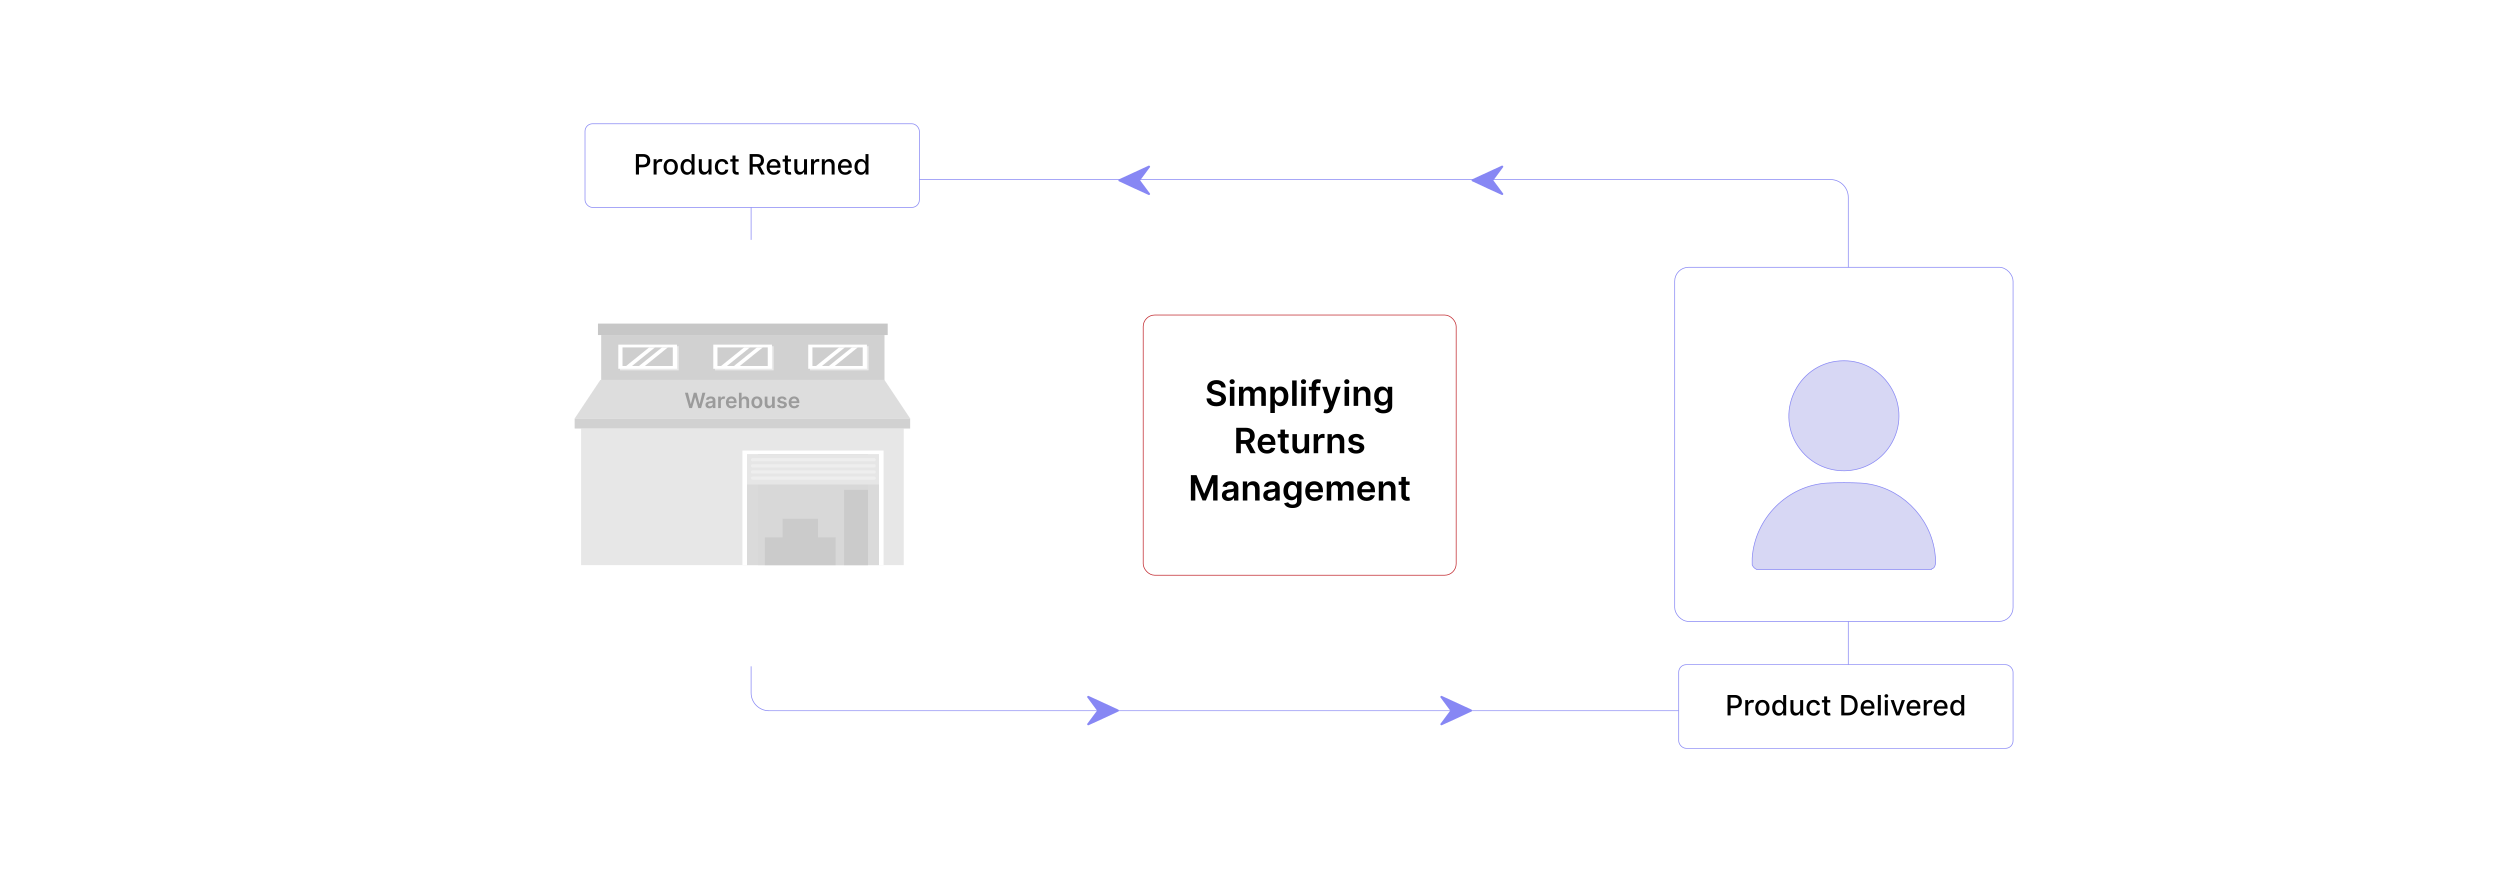 <?xml version="1.0" encoding="UTF-8"?>
<svg xmlns="http://www.w3.org/2000/svg" xmlns:xlink="http://www.w3.org/1999/xlink" viewBox="0 0 860 300">
  <defs>
    <filter id="drop-shadow-1" x="140.36" y="52.19" width="236.16" height="207.36" filterUnits="userSpaceOnUse">
      <feOffset dx="3" dy="3"/>
      <feGaussianBlur result="blur" stdDeviation="10"/>
      <feFlood flood-color="#000" flood-opacity=".1"/>
      <feComposite in2="blur" operator="in"/>
      <feComposite in="SourceGraphic"/>
    </filter>
  </defs>
  <g isolation="isolate">
    <g id="Layer_1" data-name="Layer 1">
      <rect y="0" width="860" height="300" fill="#fff"/>
      <g>
        <path d="M629.665,194.402c3.394,0,6.146,2.752,6.146,6.146v37.797c0,3.394-2.752,6.146-6.146,6.146h-365.137c-3.394,0-6.146-2.752-6.146-6.146v-37.797c0-3.394,2.752-6.146,6.146-6.146" fill="none" stroke="#8787f4" stroke-miterlimit="10" stroke-width=".25"/>
        <path d="M629.665,111.851c3.394,0,6.146-2.752,6.146-6.146v-37.797c0-3.394-2.752-6.146-6.146-6.146h-365.137c-3.394,0-6.146,2.752-6.146,6.146v37.797c0,3.394,2.752,6.146,6.146,6.146" fill="none" stroke="#8787f4" stroke-miterlimit="10" stroke-width=".25"/>
        <g>
          <rect x="167.504" y="79.507" width="175.77" height="146.702" rx="5.048" ry="5.048" fill="#fff" filter="url(#drop-shadow-1)"/>
          <g>
            <g>
              <rect x="199.892" y="147.419" width="110.994" height="46.983" fill="#e7e7e7"/>
              <polygon points="313.093 143.95 197.684 143.95 206.513 130.706 304.264 130.706 313.093 143.95" fill="#ddd"/>
              <rect x="197.684" y="143.95" width="115.409" height="3.469" fill="#d1d1d1"/>
              <rect x="255.389" y="154.987" width="48.56" height="39.416" fill="#fff"/>
              <rect x="256.966" y="156.327" width="45.406" height="38.075" fill="#dadada"/>
              <rect x="260.75" y="156.327" width="37.839" height="38.075" fill="#d8d8d8"/>
              <rect x="290.35" y="168.506" width="8.239" height="25.896" fill="#cbcbcb"/>
              <polygon points="281.384 184.871 281.384 178.448 269.205 178.448 269.205 184.871 263.115 184.871 263.115 194.402 287.474 194.402 287.474 184.871 281.384 184.871" fill="#cbcbcb"/>
              <rect x="256.966" y="156.327" width="45.406" height="10.327" fill="#e6e6e6"/>
              <path d="M301.268,158.146c0,.301-.244.545-.545.545h-41.872c-.302,0-.545-.244-.545-.545h0c0-.301.244-.545.545-.545h41.872c.301,0,.545.244.545.545h0Z" fill="#eee" mix-blend-mode="multiply"/>
              <path d="M301.268,160.252c0,.301-.244.545-.545.545h-41.872c-.302,0-.545-.244-.545-.545h0c0-.301.244-.545.545-.545h41.872c.301,0,.545.244.545.545h0Z" fill="#eee" mix-blend-mode="multiply"/>
              <path d="M301.268,162.359c0,.301-.244.545-.545.545h-41.872c-.302,0-.545-.244-.545-.545h0c0-.301.244-.545.545-.545h41.872c.301,0,.545.244.545.545h0Z" fill="#eee" mix-blend-mode="multiply"/>
              <path d="M301.268,164.465c0,.301-.244.545-.545.545h-41.872c-.302,0-.545-.244-.545-.545h0c0-.301.244-.545.545-.545h41.872c.301,0,.545.244.545.545h0Z" fill="#eee" mix-blend-mode="multiply"/>
              <rect x="206.806" y="115.256" width="97.459" height="15.451" fill="#d1d1d1"/>
              <rect x="205.702" y="111.314" width="99.667" height="3.942" fill="#c7c7c7"/>
              <g>
                <rect x="213.291" y="119.104" width="20.182" height="8.302" fill="#eaeaea" mix-blend-mode="multiply"/>
                <rect x="212.7" y="118.557" width="20.182" height="8.302" fill="#fff"/>
                <rect x="214.143" y="119.511" width="17.299" height="6.394" fill="#cecece"/>
                <g mix-blend-mode="soft-light">
                  <polygon points="225.324 119.511 217.39 125.905 215.377 125.905 223.311 119.511 225.324 119.511" fill="#fff"/>
                  <polygon points="229.743 119.511 221.817 125.905 219.804 125.905 227.729 119.511 229.743 119.511" fill="#fff"/>
                </g>
              </g>
              <g>
                <rect x="245.956" y="119.104" width="20.182" height="8.302" fill="#eaeaea" mix-blend-mode="multiply"/>
                <rect x="245.367" y="118.557" width="20.182" height="8.302" fill="#fff"/>
                <rect x="246.808" y="119.511" width="17.299" height="6.394" fill="#cecece"/>
                <g mix-blend-mode="soft-light">
                  <polygon points="257.99 119.511 250.055 125.905 248.042 125.905 255.977 119.511 257.99 119.511" fill="#fff"/>
                  <polygon points="262.409 119.511 254.482 125.905 252.47 125.905 260.396 119.511 262.409 119.511" fill="#fff"/>
                </g>
              </g>
              <g>
                <rect x="278.623" y="119.104" width="20.182" height="8.302" fill="#eaeaea" mix-blend-mode="multiply"/>
                <rect x="278.033" y="118.557" width="20.182" height="8.302" fill="#fff"/>
                <rect x="279.474" y="119.511" width="17.3" height="6.394" fill="#cecece"/>
                <g mix-blend-mode="soft-light">
                  <polygon points="290.656 119.511 282.722 125.905 280.709 125.905 288.643 119.511 290.656 119.511" fill="#fff"/>
                  <polygon points="295.075 119.511 287.149 125.905 285.136 125.905 293.061 119.511 295.075 119.511" fill="#fff"/>
                </g>
              </g>
            </g>
            <g>
              <path d="M235.627,135.102h1.029l.951,3.881h.049l1.016-3.881h.936l1.019,3.884h.046l.952-3.884h1.029l-1.491,5.281h-.944l-1.057-3.705h-.041l-1.06,3.705h-.944l-1.491-5.281Z" fill="#9b9b9b"/>
              <path d="M242.685,139.272c0-.893.735-1.122,1.503-1.204.699-.075.98-.088.98-.355v-.016c0-.39-.237-.611-.67-.611-.457,0-.72.232-.812.503l-.872-.124c.206-.722.846-1.094,1.679-1.094.756,0,1.609.315,1.609,1.362v2.65h-.897v-.544h-.031c-.17.333-.541.624-1.163.624-.756,0-1.326-.412-1.326-1.191ZM245.171,138.962v-.467c-.121.099-.611.16-.856.193-.418.06-.73.209-.73.567,0,.343.279.521.668.521.562,0,.918-.374.918-.815Z" fill="#9b9b9b"/>
              <path d="M247.045,136.422h.905v.66h.042c.144-.459.52-.717.977-.717.214,0,.392.057.531.144l-.289.773c-.101-.046-.217-.082-.369-.082-.487,0-.864.352-.864.854v2.328h-.934v-3.961Z" fill="#9b9b9b"/>
              <path d="M249.715,138.426c0-1.223.74-2.056,1.875-2.056.975,0,1.81.611,1.81,2.002v.286h-2.759c.008.678.407,1.075,1.011,1.075.402,0,.712-.176.838-.511l.872.098c-.165.689-.799,1.14-1.722,1.14-1.194,0-1.924-.791-1.924-2.034ZM252.505,138.028c-.005-.539-.366-.931-.902-.931-.557,0-.931.426-.96.931h1.862Z" fill="#9b9b9b"/>
              <path d="M255.124,140.383h-.934v-5.281h.913v1.993h.046c.183-.448.57-.725,1.178-.725.823,0,1.364.534,1.364,1.491v2.522h-.934v-2.377c0-.534-.289-.847-.778-.847-.5,0-.856.33-.856.903v2.32Z" fill="#9b9b9b"/>
              <path d="M258.473,138.418c0-1.228.737-2.048,1.898-2.048s1.898.82,1.898,2.048c0,1.225-.738,2.042-1.898,2.042s-1.898-.817-1.898-2.042ZM261.322,138.415c0-.725-.315-1.305-.947-1.305-.642,0-.957.58-.957,1.305s.315,1.298.957,1.298c.632,0,.947-.573.947-1.298Z" fill="#9b9b9b"/>
              <path d="M265.584,136.422h.933v3.961h-.905v-.704h-.042c-.18.444-.598.756-1.191.756-.779,0-1.32-.539-1.32-1.49v-2.522h.934v2.378c0,.503.299.82.748.82.413,0,.843-.3.843-.903v-2.295Z" fill="#9b9b9b"/>
              <path d="M269.758,137.561c-.072-.26-.299-.495-.73-.495-.389,0-.685.186-.683.454-.002.23.157.369.56.459l.676.144c.748.162,1.111.508,1.114,1.073-.002.75-.701,1.263-1.691,1.263-.972,0-1.583-.431-1.7-1.157l.91-.088c.08.355.359.542.787.542.444,0,.738-.204.738-.475,0-.225-.17-.372-.534-.451l-.675-.143c-.761-.157-1.117-.539-1.114-1.116-.002-.732.647-1.202,1.602-1.202.928,0,1.465.429,1.594,1.099l-.851.093Z" fill="#9b9b9b"/>
              <path d="M271.296,138.426c0-1.223.74-2.056,1.875-2.056.975,0,1.81.611,1.81,2.002v.286h-2.759c.008.678.407,1.075,1.011,1.075.402,0,.712-.176.838-.511l.872.098c-.165.689-.799,1.14-1.722,1.14-1.194,0-1.924-.791-1.924-2.034ZM274.086,138.028c-.005-.539-.366-.931-.902-.931-.557,0-.931.426-.96.931h1.862Z" fill="#9b9b9b"/>
            </g>
          </g>
        </g>
        <g>
          <rect x="576.095" y="91.948" width="116.401" height="121.82" rx="4.798" ry="4.798" fill="#fff" stroke="#8787f4" stroke-miterlimit="10" stroke-width=".25"/>
          <g>
            <path d="M664.281,195.899h-59.979c-.801-.417-1.124-.74-1.542-1.542.038-.788-.052-1.598,0-2.384.906-13.733,12.181-25.075,25.99-25.805,3.377-.179,7.84-.179,11.216.007,13.262.731,24.338,11.43,25.716,24.607.129,1.229.451,3.56-.416,4.489-.281.301-.721.32-.984.627Z" fill="#d7d7f4" stroke="#8787f4" stroke-miterlimit="10" stroke-width=".25"/>
            <path d="M632.862,124.151c14.854-1.085,25.2,14.726,18.078,27.903-6.508,12.04-23.373,13.361-31.701,2.47-9.101-11.903-1.213-29.289,13.623-30.373Z" fill="#d7d7f4" stroke="#8787f4" stroke-miterlimit="10" stroke-width=".25"/>
          </g>
        </g>
        <rect x="577.476" y="228.646" width="115.02" height="28.782" rx="2.596" ry="2.596" fill="#fff" stroke="#8787f4" stroke-miterlimit="10" stroke-width=".25"/>
        <g>
          <path d="M594.269,239.071h2.506c1.635,0,2.435.981,2.435,2.276,0,1.298-.807,2.282-2.438,2.282h-1.442v2.473h-1.06v-7.031ZM596.676,242.731c1.037,0,1.467-.587,1.467-1.383,0-.797-.43-1.367-1.48-1.367h-1.332v2.75h1.346Z"/>
          <path d="M600.371,240.829h.992v.838h.055c.192-.567.714-.917,1.339-.917.288,0,.515.075.69.192l-.33.858c-.123-.062-.278-.103-.477-.103-.71,0-1.242.498-1.242,1.185v3.221h-1.026v-5.273Z"/>
          <path d="M603.796,243.489c0-1.641.972-2.729,2.458-2.729,1.487,0,2.458,1.089,2.458,2.729,0,1.631-.971,2.72-2.458,2.72-1.486,0-2.458-1.089-2.458-2.72ZM607.676,243.486c0-1.01-.453-1.868-1.418-1.868-.972,0-1.425.858-1.425,1.868,0,1.013.453,1.86,1.425,1.86.965,0,1.418-.848,1.418-1.86Z"/>
          <path d="M609.629,243.476c0-1.709.938-2.716,2.211-2.716.982,0,1.332.598,1.518.924h.061v-2.612h1.027v7.031h-1.003v-.82h-.086c-.185.336-.562.923-1.524.923-1.28,0-2.204-1.022-2.204-2.729ZM613.437,243.466c0-1.103-.48-1.834-1.377-1.834-.927,0-1.394.786-1.394,1.834,0,1.058.477,1.864,1.394,1.864.886,0,1.377-.756,1.377-1.864Z"/>
          <path d="M619.252,240.829h1.03v5.273h-1.01v-.913h-.055c-.243.562-.782.981-1.575.981-1.014,0-1.73-.68-1.73-1.987v-3.354h1.026v3.231c0,.718.44,1.178,1.074,1.178.577,0,1.243-.426,1.239-1.322v-3.086Z"/>
          <path d="M621.425,243.489c0-1.609.961-2.729,2.448-2.729,1.198,0,2.066.708,2.177,1.772h-.999c-.11-.494-.509-.906-1.161-.906-.858,0-1.428.711-1.428,1.841,0,1.149.56,1.874,1.428,1.874.587,0,1.03-.336,1.161-.906h.999c-.113,1.026-.921,1.775-2.167,1.775-1.531,0-2.458-1.13-2.458-2.72Z"/>
          <path d="M629.616,241.652h-1.081v2.901c0,.594.299.704.632.704.165,0,.292-.031.36-.045l.185.849c-.12.044-.34.106-.666.109-.81.018-1.542-.446-1.538-1.404v-3.114h-.772v-.823h.772v-1.264h1.026v1.264h1.081v.823Z"/>
          <path d="M633.396,246.102v-7.031h2.349c2.07,0,3.31,1.318,3.31,3.505,0,2.197-1.239,3.526-3.382,3.526h-2.276ZM635.614,245.176c1.603,0,2.397-.935,2.397-2.6,0-1.658-.793-2.578-2.331-2.578h-1.223v5.178h1.157Z"/>
          <path d="M640.058,243.5c0-1.62.968-2.74,2.438-2.74,1.195,0,2.335.745,2.335,2.65v.364h-3.749c.027,1.017.618,1.586,1.497,1.586.583,0,1.029-.254,1.215-.752l.972.176c-.233.858-1.047,1.425-2.197,1.425-1.556,0-2.51-1.071-2.51-2.709ZM643.824,243.006c-.004-.808-.525-1.397-1.322-1.397-.834,0-1.377.648-1.418,1.397h2.74Z"/>
          <path d="M647.003,246.102h-1.026v-7.031h1.026v7.031Z"/>
          <path d="M648.254,239.404c0-.337.292-.615.648-.615.354,0,.649.278.649.615,0,.336-.295.611-.649.611-.356,0-.648-.275-.648-.611ZM648.385,240.829h1.026v5.273h-1.026v-5.273Z"/>
          <path d="M653.392,246.102h-1.099l-1.916-5.273h1.103l1.335,4.058h.056l1.332-4.058h1.102l-1.912,5.273Z"/>
          <path d="M655.85,243.5c0-1.62.968-2.74,2.438-2.74,1.195,0,2.335.745,2.335,2.65v.364h-3.749c.027,1.017.618,1.586,1.497,1.586.583,0,1.029-.254,1.215-.752l.972.176c-.233.858-1.047,1.425-2.197,1.425-1.556,0-2.51-1.071-2.51-2.709ZM659.616,243.006c-.004-.808-.525-1.397-1.322-1.397-.834,0-1.377.648-1.418,1.397h2.74Z"/>
          <path d="M661.769,240.829h.992v.838h.055c.192-.567.714-.917,1.339-.917.288,0,.515.075.69.192l-.33.858c-.123-.062-.278-.103-.477-.103-.71,0-1.242.498-1.242,1.185v3.221h-1.026v-5.273Z"/>
          <path d="M665.193,243.5c0-1.62.968-2.74,2.438-2.74,1.195,0,2.335.745,2.335,2.65v.364h-3.749c.027,1.017.618,1.586,1.497,1.586.583,0,1.029-.254,1.215-.752l.972.176c-.233.858-1.047,1.425-2.197,1.425-1.556,0-2.51-1.071-2.51-2.709ZM668.96,243.006c-.004-.808-.525-1.397-1.322-1.397-.834,0-1.377.648-1.418,1.397h2.74Z"/>
          <path d="M670.882,243.476c0-1.709.938-2.716,2.211-2.716.982,0,1.332.598,1.518.924h.061v-2.612h1.027v7.031h-1.003v-.82h-.086c-.185.336-.564.923-1.524.923-1.28,0-2.204-1.022-2.204-2.729ZM674.689,243.466c0-1.103-.48-1.834-1.377-1.834-.927,0-1.394.786-1.394,1.834,0,1.058.477,1.864,1.394,1.864.886,0,1.377-.756,1.377-1.864Z"/>
        </g>
        <rect x="201.244" y="42.573" width="115.02" height="28.782" rx="2.596" ry="2.596" fill="#fff" stroke="#8787f4" stroke-miterlimit="10" stroke-width=".25"/>
        <g>
          <path d="M218.747,52.998h2.506c1.634,0,2.434.981,2.434,2.276,0,1.298-.807,2.282-2.438,2.282h-1.442v2.473h-1.061v-7.031ZM221.154,56.657c1.037,0,1.466-.587,1.466-1.383,0-.797-.429-1.367-1.48-1.367h-1.332v2.75h1.346Z"/>
          <path d="M224.848,54.756h.992v.838h.055c.192-.567.714-.917,1.339-.917.289,0,.515.075.69.192l-.33.858c-.123-.062-.278-.103-.477-.103-.711,0-1.243.498-1.243,1.185v3.221h-1.027v-5.273Z"/>
          <path d="M228.273,57.416c0-1.641.972-2.729,2.458-2.729s2.458,1.089,2.458,2.729c0,1.631-.972,2.72-2.458,2.72s-2.458-1.089-2.458-2.72ZM232.152,57.413c0-1.01-.453-1.868-1.417-1.868-.972,0-1.425.858-1.425,1.868,0,1.013.453,1.86,1.425,1.86.964,0,1.417-.848,1.417-1.86Z"/>
          <path d="M234.106,57.402c0-1.709.938-2.716,2.211-2.716.982,0,1.332.598,1.518.924h.062v-2.612h1.026v7.031h-1.002v-.82h-.086c-.185.336-.563.923-1.524.923-1.28,0-2.204-1.022-2.204-2.729ZM237.914,57.393c0-1.103-.481-1.834-1.377-1.834-.927,0-1.394.786-1.394,1.834,0,1.058.477,1.864,1.394,1.864.886,0,1.377-.756,1.377-1.864Z"/>
          <path d="M243.73,54.756h1.03v5.273h-1.009v-.913h-.055c-.244.562-.783.981-1.576.981-1.013,0-1.73-.68-1.73-1.987v-3.354h1.027v3.231c0,.718.44,1.178,1.074,1.178.577,0,1.243-.426,1.24-1.322v-3.086Z"/>
          <path d="M245.903,57.416c0-1.609.961-2.729,2.448-2.729,1.198,0,2.067.708,2.177,1.772h-.999c-.11-.494-.508-.906-1.16-.906-.858,0-1.428.711-1.428,1.841,0,1.149.56,1.874,1.428,1.874.587,0,1.03-.336,1.16-.906h.999c-.113,1.026-.92,1.775-2.166,1.775-1.531,0-2.458-1.13-2.458-2.72Z"/>
          <path d="M254.094,55.579h-1.081v2.901c0,.594.299.704.632.704.165,0,.291-.031.36-.045l.185.849c-.121.044-.34.106-.666.109-.81.018-1.542-.446-1.538-1.404v-3.114h-.773v-.823h.773v-1.264h1.026v1.264h1.081v.823Z"/>
          <path d="M257.875,52.998h2.506c1.631,0,2.434.909,2.434,2.204,0,.944-.429,1.661-1.291,1.98l1.559,2.847h-1.208l-1.428-2.661h-1.51v2.661h-1.061v-7.031ZM260.281,56.455c1.033,0,1.466-.46,1.466-1.253,0-.797-.433-1.295-1.48-1.295h-1.332v2.548h1.346Z"/>
          <path d="M263.728,57.427c0-1.62.968-2.74,2.438-2.74,1.195,0,2.335.745,2.335,2.65v.364h-3.749c.028,1.017.618,1.586,1.497,1.586.584,0,1.03-.254,1.215-.752l.972.176c-.233.858-1.047,1.425-2.197,1.425-1.555,0-2.51-1.071-2.51-2.709ZM267.494,56.933c-.003-.808-.525-1.397-1.322-1.397-.834,0-1.377.648-1.418,1.397h2.74Z"/>
          <path d="M272.109,55.579h-1.081v2.901c0,.594.299.704.632.704.165,0,.291-.031.36-.045l.185.849c-.121.044-.34.106-.666.109-.81.018-1.542-.446-1.538-1.404v-3.114h-.773v-.823h.773v-1.264h1.026v1.264h1.081v.823Z"/>
          <path d="M276.584,54.756h1.03v5.273h-1.009v-.913h-.055c-.244.562-.783.981-1.576.981-1.013,0-1.73-.68-1.73-1.987v-3.354h1.027v3.231c0,.718.44,1.178,1.074,1.178.577,0,1.243-.426,1.24-1.322v-3.086Z"/>
          <path d="M278.994,54.756h.992v.838h.055c.192-.567.721-.917,1.339-.917.13,0,.333.01.436.023v.982c-.083-.024-.323-.061-.536-.061-.728,0-1.26.497-1.26,1.188v3.221h-1.027v-5.273Z"/>
          <path d="M283.738,60.029h-1.027v-5.273h.985v.858h.065c.244-.56.762-.928,1.555-.928,1.078,0,1.795.684,1.795,1.988v3.354h-1.026v-3.231c0-.766-.422-1.223-1.119-1.223-.714,0-1.229.48-1.229,1.321v3.132Z"/>
          <path d="M288.252,57.427c0-1.62.968-2.74,2.438-2.74,1.195,0,2.335.745,2.335,2.65v.364h-3.749c.028,1.017.618,1.586,1.497,1.586.584,0,1.03-.254,1.215-.752l.972.176c-.233.858-1.047,1.425-2.197,1.425-1.555,0-2.51-1.071-2.51-2.709ZM292.019,56.933c-.003-.808-.525-1.397-1.322-1.397-.834,0-1.377.648-1.418,1.397h2.74Z"/>
          <path d="M293.941,57.402c0-1.709.938-2.716,2.211-2.716.982,0,1.332.598,1.518.924h.062v-2.612h1.026v7.031h-1.002v-.82h-.086c-.185.336-.563.923-1.524.923-1.28,0-2.204-1.022-2.204-2.729ZM297.748,57.393c0-1.103-.481-1.834-1.377-1.834-.927,0-1.394.786-1.394,1.834,0,1.058.477,1.864,1.394,1.864.886,0,1.377-.756,1.377-1.864Z"/>
        </g>
        <path d="M374.423,239.372l10.22,4.704c.255.12.319.44.125.644-3.437,1.628-6.897,3.224-10.366,4.784-.205.013-.369-.121-.426-.311v-.149l3.407-4.594-3.407-4.609v-.128c.041-.144.113-.249.255-.31l.15-.031h.043Z" fill="#8787f4"/>
        <path d="M495.922,239.372l10.22,4.704c.255.12.319.44.125.644-3.437,1.628-6.897,3.224-10.366,4.784-.205.013-.369-.121-.426-.311v-.149l3.407-4.594-3.407-4.609v-.128c.041-.144.113-.249.255-.31l.15-.031h.043Z" fill="#8787f4"/>
        <path d="M516.681,56.964l-10.22,4.704c-.255.12-.319.44-.125.644,3.437,1.628,6.897,3.224,10.366,4.784.205.013.369-.121.426-.311v-.149s-3.407-4.594-3.407-4.594l3.407-4.609v-.128c-.041-.144-.113-.249-.255-.31l-.15-.031h-.043Z" fill="#8787f4"/>
        <path d="M395.182,56.964l-10.22,4.704c-.255.12-.319.44-.125.644,3.437,1.628,6.897,3.224,10.366,4.784.205.013.369-.121.426-.311v-.149s-3.407-4.594-3.407-4.594l3.407-4.609v-.128c-.041-.144-.113-.249-.255-.31l-.15-.031h-.043Z" fill="#8787f4"/>
        <rect x="393.265" y="108.373" width="107.662" height="89.506" rx="3.971" ry="3.971" fill="#fff" stroke="#c1272d" stroke-miterlimit="10" stroke-width=".25"/>
        <g>
          <path d="M418.46,132.095c-.991,0-1.581.483-1.585,1.142-.009.731.769,1.033,1.486,1.204l.82.205c1.316.312,2.568,1.004,2.572,2.522-.004,1.542-1.222,2.589-3.32,2.589-2.038,0-3.333-.979-3.397-2.718h1.56c.064.919.833,1.363,1.824,1.363,1.034,0,1.743-.5,1.748-1.248-.004-.679-.628-.974-1.572-1.213l-.996-.257c-1.44-.371-2.333-1.094-2.333-2.35-.004-1.547,1.375-2.58,3.213-2.58,1.862,0,3.123,1.047,3.153,2.524h-1.525c-.081-.743-.705-1.184-1.649-1.184Z"/>
          <path d="M422.964,131.292c0-.466.401-.842.897-.842.491,0,.893.376.893.842,0,.461-.402.837-.893.837-.496,0-.897-.376-.897-.837ZM423.083,133.06h1.547v6.562h-1.547v-6.562Z"/>
          <path d="M426.215,133.06h1.478v1.115h.077c.273-.748.932-1.2,1.812-1.2.885,0,1.522.457,1.773,1.2h.068c.29-.731,1.017-1.2,1.97-1.2,1.205,0,2.051.777,2.051,2.243v4.404h-1.551v-4.165c0-.812-.496-1.18-1.12-1.18-.747,0-1.188.513-1.188,1.252v4.093h-1.517v-4.229c0-.675-.449-1.115-1.103-1.115-.666,0-1.205.547-1.205,1.355v3.99h-1.546v-6.562Z"/>
          <path d="M436.999,133.06h1.52v1.085h.09c.235-.474.718-1.17,1.876-1.17,1.517,0,2.708,1.188,2.708,3.375,0,2.162-1.157,3.388-2.704,3.388-1.128,0-1.636-.671-1.88-1.149h-.065v3.495h-1.546v-9.023ZM440.058,138.47c1.022,0,1.56-.897,1.56-2.128,0-1.222-.529-2.098-1.56-2.098-.995,0-1.542.824-1.542,2.098s.556,2.128,1.542,2.128Z"/>
          <path d="M446.049,139.623h-1.547v-8.75h1.547v8.75Z"/>
          <path d="M447.514,131.292c0-.466.402-.842.897-.842.491,0,.893.376.893.842,0,.461-.401.837-.893.837-.495,0-.897-.376-.897-.837ZM447.634,133.06h1.546v6.562h-1.546v-6.562Z"/>
          <path d="M454.131,134.257h-1.362v5.366h-1.547v-5.366h-.97v-1.196h.97v-.619c0-1.324.91-1.978,2.051-1.978.534,0,.974.111,1.175.18l-.311,1.196c-.129-.038-.334-.094-.577-.094-.577,0-.79.286-.79.799v.517h1.362v1.196Z"/>
          <path d="M455.269,142.003l.358-1.239c.675.197,1.124.137,1.414-.585l.154-.419-2.38-6.699h1.641l1.513,4.956h.068l1.517-4.956h1.645l-2.648,7.417c-.367,1.034-1.111,1.7-2.308,1.7-.452,0-.799-.102-.974-.175Z"/>
          <path d="M462.409,131.292c0-.466.401-.842.897-.842.491,0,.893.376.893.842,0,.461-.401.837-.893.837-.496,0-.897-.376-.897-.837ZM462.529,133.06h1.547v6.562h-1.547v-6.562Z"/>
          <path d="M467.207,139.623h-1.546v-6.562h1.478v1.115h.077c.3-.731.975-1.2,1.957-1.2,1.355,0,2.252.896,2.247,2.469v4.179h-1.547v-3.939c0-.875-.478-1.401-1.277-1.401-.815,0-1.389.547-1.389,1.496v3.845Z"/>
          <path d="M472.942,140.564l1.393-.338c.189.359.599.799,1.53.799.88,0,1.52-.398,1.52-1.337v-1.243h-.077c-.239.482-.765,1.085-1.889,1.085-1.512,0-2.704-1.068-2.704-3.209,0-2.157,1.192-3.345,2.709-3.345,1.157,0,1.649.696,1.884,1.17h.086v-1.085h1.525v6.67c0,1.653-1.308,2.465-3.081,2.465-1.67,0-2.614-.739-2.897-1.632ZM477.394,136.312c0-1.244-.547-2.068-1.543-2.068-1.029,0-1.559.876-1.559,2.068,0,1.209.538,2.003,1.559,2.003.987,0,1.543-.752,1.543-2.003Z"/>
          <path d="M425.261,147.157h3.281c2.008,0,3.085,1.128,3.085,2.798,0,1.188-.543,2.068-1.572,2.482l1.893,3.47h-1.769l-1.718-3.205h-1.615v3.205h-1.585v-8.75ZM428.307,151.387c1.175,0,1.705-.5,1.705-1.432,0-.931-.529-1.474-1.713-1.474h-1.453v2.905h1.461Z"/>
          <path d="M432.632,152.664c0-2.025,1.227-3.405,3.106-3.405,1.614,0,2.999,1.013,2.999,3.315v.475h-4.571c.013,1.123.675,1.781,1.675,1.781.666,0,1.179-.29,1.388-.846l1.444.162c-.273,1.141-1.324,1.889-2.853,1.889-1.978,0-3.188-1.312-3.188-3.371ZM437.255,152.006c-.009-.893-.606-1.542-1.495-1.542-.924,0-1.543.705-1.59,1.542h3.085Z"/>
          <path d="M443.31,150.541h-1.294v3.392c0,.624.311.761.7.761.192,0,.367-.038.453-.06l.261,1.209c-.167.056-.47.141-.91.154-1.162.034-2.06-.573-2.051-1.808v-3.648h-.932v-1.196h.932v-1.572h1.547v1.572h1.294v1.196Z"/>
          <path d="M448.781,149.345h1.547v6.562h-1.5v-1.167h-.068c-.299.735-.991,1.252-1.974,1.252-1.29,0-2.188-.893-2.188-2.47v-4.178h1.546v3.938c0,.834.496,1.359,1.239,1.359.684,0,1.397-.496,1.397-1.496v-3.802Z"/>
          <path d="M451.905,149.345h1.499v1.094h.068c.239-.761.867-1.188,1.619-1.188.172,0,.415.018.556.043v1.423c-.132-.043-.457-.09-.718-.09-.85,0-1.478.59-1.478,1.423v3.858h-1.546v-6.562Z"/>
          <path d="M458.217,155.907h-1.546v-6.562h1.478v1.115h.077c.3-.731.975-1.201,1.957-1.201,1.355,0,2.252.897,2.247,2.47v4.179h-1.547v-3.939c0-.876-.478-1.401-1.277-1.401-.815,0-1.389.547-1.389,1.495v3.846Z"/>
          <path d="M467.772,151.232c-.119-.431-.495-.82-1.209-.82-.644,0-1.137.308-1.132.752-.005.381.261.611.927.761l1.119.239c1.239.27,1.842.842,1.846,1.777-.004,1.243-1.162,2.094-2.803,2.094-1.61,0-2.623-.714-2.815-1.918l1.509-.145c.132.59.594.897,1.303.897.734,0,1.222-.338,1.222-.786,0-.372-.282-.615-.884-.748l-1.12-.235c-1.26-.261-1.85-.893-1.846-1.85-.004-1.214,1.073-1.991,2.653-1.991,1.538,0,2.427.709,2.641,1.82l-1.41.153Z"/>
          <path d="M411.599,163.44l2.598,6.341h.102l2.598-6.341h1.94v8.75h-1.52v-6.011h-.082l-2.418,5.985h-1.137l-2.418-5.999h-.082v6.024h-1.52v-8.75h1.94Z"/>
          <path d="M420.331,170.35c0-1.478,1.218-1.859,2.491-1.996,1.158-.123,1.623-.144,1.623-.589v-.026c0-.644-.393-1.012-1.111-1.012-.756,0-1.192.384-1.346.833l-1.444-.205c.342-1.196,1.401-1.812,2.781-1.812,1.252,0,2.666.52,2.666,2.256v4.392h-1.487v-.901h-.051c-.282.551-.897,1.034-1.927,1.034-1.252,0-2.196-.684-2.196-1.974ZM424.45,169.837v-.773c-.201.162-1.013.265-1.419.32-.692.098-1.209.346-1.209.94,0,.568.461.863,1.106.863.932,0,1.522-.619,1.522-1.35Z"/>
          <path d="M429.088,172.19h-1.547v-6.562h1.478v1.115h.077c.299-.731.974-1.2,1.956-1.2,1.355,0,2.252.896,2.248,2.469v4.179h-1.547v-3.939c0-.875-.478-1.401-1.277-1.401-.816,0-1.389.547-1.389,1.496v3.845Z"/>
          <path d="M434.559,170.35c0-1.478,1.218-1.859,2.49-1.996,1.158-.123,1.624-.144,1.624-.589v-.026c0-.644-.394-1.012-1.111-1.012-.756,0-1.191.384-1.346.833l-1.444-.205c.342-1.196,1.402-1.812,2.782-1.812,1.251,0,2.666.52,2.666,2.256v4.392h-1.487v-.901h-.051c-.282.551-.897,1.034-1.928,1.034-1.251,0-2.195-.684-2.195-1.974ZM438.677,169.837v-.773c-.2.162-1.013.265-1.418.32-.692.098-1.209.346-1.209.94,0,.568.461.863,1.106.863.932,0,1.52-.619,1.52-1.35Z"/>
          <path d="M441.725,173.131l1.393-.338c.189.359.599.799,1.529.799.881,0,1.522-.398,1.522-1.337v-1.243h-.077c-.239.482-.765,1.085-1.888,1.085-1.513,0-2.705-1.068-2.705-3.209,0-2.157,1.192-3.345,2.709-3.345,1.158,0,1.649.696,1.884,1.17h.086v-1.085h1.525v6.67c0,1.653-1.308,2.465-3.081,2.465-1.67,0-2.614-.739-2.897-1.632ZM446.177,168.88c0-1.244-.547-2.068-1.543-2.068-1.029,0-1.56.876-1.56,2.068,0,1.209.539,2.003,1.56,2.003.987,0,1.543-.752,1.543-2.003Z"/>
          <path d="M448.998,168.948c0-2.025,1.227-3.405,3.106-3.405,1.614,0,2.999,1.013,2.999,3.315v.474h-4.571c.013,1.124.675,1.782,1.675,1.782.666,0,1.179-.291,1.389-.847l1.443.163c-.273,1.141-1.324,1.888-2.853,1.888-1.978,0-3.188-1.312-3.188-3.37ZM453.621,168.29c-.009-.894-.607-1.543-1.496-1.543-.922,0-1.542.705-1.589,1.543h3.085Z"/>
          <path d="M456.399,165.628h1.478v1.115h.077c.273-.748.932-1.2,1.812-1.2.885,0,1.522.457,1.773,1.2h.068c.29-.731,1.017-1.2,1.97-1.2,1.204,0,2.051.777,2.051,2.243v4.404h-1.551v-4.165c0-.812-.496-1.18-1.12-1.18-.747,0-1.188.513-1.188,1.252v4.093h-1.517v-4.229c0-.675-.448-1.115-1.103-1.115-.666,0-1.205.547-1.205,1.355v3.99h-1.546v-6.562Z"/>
          <path d="M466.901,168.948c0-2.025,1.227-3.405,3.106-3.405,1.614,0,2.999,1.013,2.999,3.315v.474h-4.571c.013,1.124.675,1.782,1.675,1.782.666,0,1.179-.291,1.388-.847l1.444.163c-.273,1.141-1.324,1.888-2.853,1.888-1.978,0-3.188-1.312-3.188-3.37ZM471.524,168.29c-.009-.894-.606-1.543-1.495-1.543-.924,0-1.543.705-1.59,1.543h3.085Z"/>
          <path d="M475.85,172.19h-1.546v-6.562h1.478v1.115h.077c.3-.731.975-1.2,1.957-1.2,1.355,0,2.252.896,2.247,2.469v4.179h-1.547v-3.939c0-.875-.478-1.401-1.277-1.401-.815,0-1.389.547-1.389,1.496v3.845Z"/>
          <path d="M484.904,166.824h-1.294v3.393c0,.624.311.761.7.761.192,0,.367-.039.453-.06l.261,1.21c-.167.055-.47.141-.91.153-1.162.034-2.06-.572-2.051-1.808v-3.648h-.932v-1.196h.932v-1.572h1.547v1.572h1.294v1.196Z"/>
        </g>
      </g>
    </g>
  </g>
</svg>